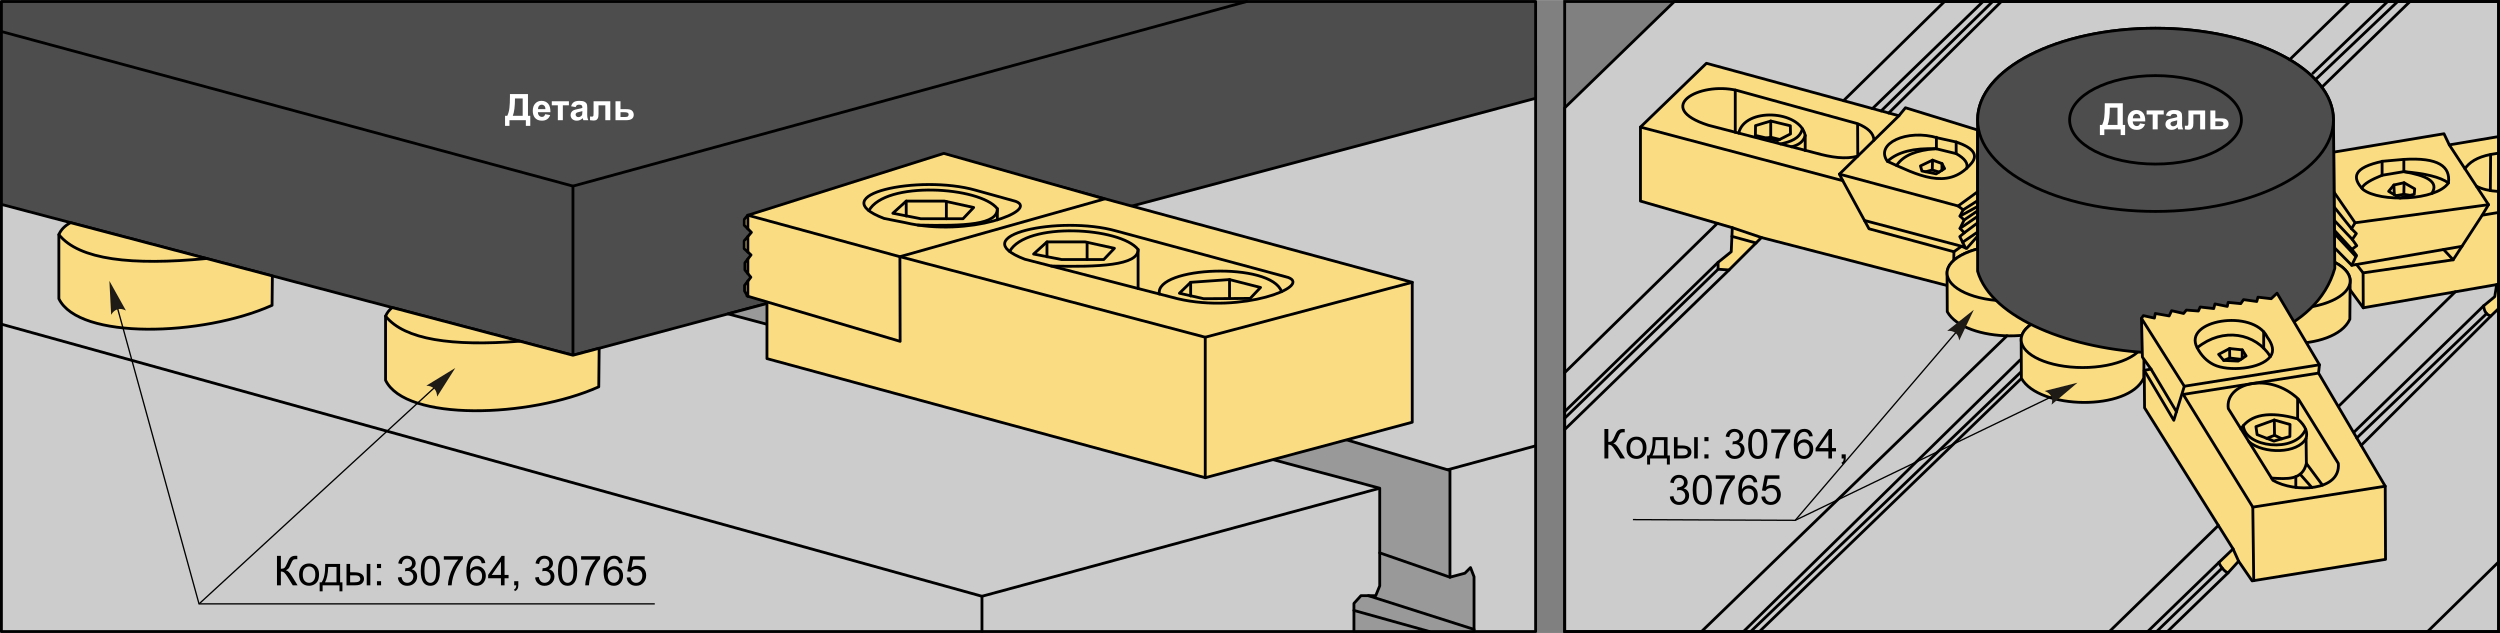 <?xml version="1.0" encoding="UTF-8"?>
<!DOCTYPE svg PUBLIC "-//W3C//DTD SVG 1.1//EN" "http://www.w3.org/Graphics/SVG/1.1/DTD/svg11.dtd">
<!-- Creator: CorelDRAW 2018 (64-Bit) -->
<svg xmlns="http://www.w3.org/2000/svg" xml:space="preserve" width="4423px" height="1120px" version="1.1" style="shape-rendering:geometricPrecision; text-rendering:geometricPrecision; image-rendering:optimizeQuality; fill-rule:evenodd; clip-rule:evenodd"
viewBox="0 0 4032.64 1020.86"
 xmlns:xlink="http://www.w3.org/1999/xlink">
 <rect x="0" y="0" width="4032.64" height="1020.86" fill="#808080" stroke="none"/>
 <defs>
  <style type="text/css">
   <![CDATA[
    .str2 {stroke:black;stroke-width:4.56;stroke-miterlimit:22.926}
    .str1 {stroke:black;stroke-width:2.15;stroke-miterlimit:22.926}
    .str0 {stroke:black;stroke-width:4.56;stroke-linecap:round;stroke-linejoin:round;stroke-miterlimit:22.926}
    .fil1 {fill:none}
    .fil2 {fill:#FADC82}
    .fil3 {fill:#4D4D4D}
    .fil4 {fill:#999999}
    .fil0 {fill:#CCCCCC}
    .fil5 {fill:#1E1A16;fill-rule:nonzero}
    .fil6 {fill:black;fill-rule:nonzero}
    .fil7 {fill:white;fill-rule:nonzero}
   ]]>
  </style>
 </defs>
 <g id="Layer_x0020_1">
  <g id="_2341686249648">
   <g>
    <polygon class="fil0 str0" points="2523.91,173.84 2700.83,2.28 4030.36,2.28 4030.36,1018.58 2523.91,1018.58 "/>
    <line class="fil1 str0" x1="2838.12" y1="1018.58" x2="3279.59" y2= "591.99" />
    <line class="fil1 str0" x1="2812.3" y1="1018.58" x2="3258.41" y2= "580.64" />
    <line class="fil1 str0" x1="2823.93" y1="1018.58" x2="3272.05" y2= "588.21" />
    <g>
     <polygon class="fil2 str0" points="2794.31,367.12 2646.14,324.2 2646.14,204.84 2752.57,101.94 3063.02,186.61 3073.61,173.67 3189.98,209.54 3189.98,430.62 3150.63,462.96 2841.35,383 2789.02,435.32 2771.38,434.15 2771.38,422.98 2792.55,405.93 "/>
     <line class="fil1 str0" x1="2841.35" y1="383" x2="2794.31" y2= "367.12" />
     <line class="fil1 str0" x1="2832.53" y1="391.81" x2="2793.67" y2= "381.15" />
     <polyline class="fil1 str0" points="2646.14,204.84 2972.47,291.27 3014.81,368.88 3151.8,405.93 3164.15,397.11 3172.38,400.63 3189.98,380.64 "/>
     <line class="fil1 str0" x1="3150.63" y1="462.96" x2="3151.8" y2= "405.93" />
     <line class="fil1 str0" x1="3164.15" y1="397.11" x2="3007.5" y2= "355.49" />
     <polyline class="fil1 str0" points="2972.47,291.27 2967.09,280.73 3063.02,186.61 "/>
     <polyline class="fil1 str0" points="2967.09,280.73 3158.53,332.1 3189.98,309.14 "/>
     <polyline class="fil1 str0" points="3158.53,332.1 3166.7,338.32 3161.64,348.44 3168.25,354.66 3161.64,368.28 3168.64,375.29 3161.25,381.51 3170.42,399.79 "/>
     <line class="fil1 str0" x1="3166.7" y1="338.32" x2="3189.98" y2= "323.54" />
     <line class="fil1 str0" x1="3168.25" y1="354.66" x2="3189.98" y2= "339.87" />
     <line class="fil1 str0" x1="3168.64" y1="375.29" x2="3189.98" y2= "359.33" />
     <line class="fil1 str0" x1="3165.84" y1="390.65" x2="3189.98" y2= "374.12" />
     <line class="fil1 str0" x1="3161.64" y1="368.28" x2="3189.98" y2= "348.81" />
     <line class="fil1 str0" x1="3161.64" y1="348.44" x2="3189.98" y2= "332.87" />
     <path class="fil1 str0" d="M3177.98 265.56c-37.2,41.9 -85.67,16.18 -133.46,-5.45 -20.88,-28.63 31.86,-52.89 81.32,-37.74 9.99,2.2 19.98,4.41 29.96,6.61 28.03,9.68 36.69,21.72 22.18,36.58z"/>
     <path class="fil1 str0" d="M3044.52 260.11c15.98,-15.02 42.26,-21.81 78.99,-20.23 10.63,2.59 21.27,5.19 31.9,7.78 14,7.87 19.59,15.74 16.98,23.62"/>
     <line class="fil1 str0" x1="3123.51" y1="239.88" x2="3123.51" y2= "221.24" />
     <line class="fil1 str0" x1="3155.41" y1="247.66" x2="3155.41" y2= "228.98" />
     <path class="fil1 str0" d="M3121.22 239.79c-28.74,2.36 -50.89,10.14 -61.99,27.03"/>
     <polygon class="fil1 str0" points="3123.12,280.34 3100.16,275.68 3097.83,267.51 3117.28,258.17 3132.46,263.61 3136.74,271.79 "/>
     <polyline class="fil1 str0" points="3117.28,258.17 3116.86,274.04 3127.81,277.39 "/>
     <line class="fil1 str0" x1="3132.46" y1="263.61" x2="3132.53" y2= "274.43" />
     <line class="fil1 str0" x1="3116.86" y1="274.04" x2="3106.3" y2= "276.92" />
     <path class="fil1 str0" d="M3022.73 226.14c-0.11,-11.1 -9.53,-19.88 -26.31,-26.82 -64.92,-17.88 -129.84,-35.76 -194.77,-53.64 -61.27,-14.57 -135.06,27.76 -45.82,56.25l172.89 44.78c25.03,6.99 48.51,10.5 67.98,4.98l-0.28 -52.37"/>
     <line class="fil1 str0" x1="2799.06" y1="145.1" x2="2799.06" y2= "213.26" />
     <path class="fil1 str0" d="M2804.71 214.59c9.04,-41.74 98.82,-37.34 107.18,3.69 0,8.14 0,16.27 0,24.4"/>
     <path class="fil1 str0" d="M2889.84 236.64c11.13,-2.66 19.36,-7.97 22.05,-18.36"/>
     <path class="fil1 str0" d="M2872.28 232.09c15.67,-3.73 30.82,-8.05 35.14,-24.53"/>
     <polygon class="fil1 str0" points="2867.09,226.71 2831.51,218.28 2831.78,202.47 2856.29,195.09 2887.91,202.73 2888.18,215.91 "/>
     <polyline class="fil1 str0" points="2856.29,195.09 2856.29,221.18 2870.78,224.83 "/>
     <line class="fil1 str0" x1="2849.31" y1="222.5" x2="2856.29" y2= "221.18" />
    </g>
    <g>
     <path class="fil2 str0" d="M3239.9 395.28c54.77,0 99.18,20.16 99.18,45.04 0,0.46 -0.02,0.93 -0.05,1.39l0 0 -0.48 60.49c-24.72,54.1 -169.47,50.85 -197.5,0.42l-0.33 -62.3c0,-24.88 44.4,-45.04 99.18,-45.04z"/>
     <path class="fil2 str0" d="M3239.9 395.28c54.77,0 99.18,20.16 99.18,45.04 0,24.88 -44.41,45.04 -99.18,45.04 -54.78,0 -99.18,-20.16 -99.18,-45.04 0,-24.88 44.4,-45.04 99.18,-45.04z"/>
    </g>
    <g>
     <path class="fil2 str0" d="M3359.44 502.65c54.78,0 99.18,20.16 99.18,45.04 0,0.46 -0.02,0.93 -0.05,1.39l0.01 0 -0.49 60.49c-24.71,54.1 -169.47,50.85 -197.5,0.42l-0.33 -62.3c0,-24.88 44.41,-45.04 99.18,-45.04z"/>
     <path class="fil2 str0" d="M3359.44 502.65c54.78,0 99.18,20.16 99.18,45.04 0,24.87 -44.4,45.04 -99.18,45.04 -54.77,0 -99.18,-20.17 -99.18,-45.04 0,-24.88 44.41,-45.04 99.18,-45.04z"/>
    </g>
    <g>
     <path class="fil2 str0" d="M3765.69 433.18l-1.33 -187.94 177.91 -29.63 8.58 17.93 79.51 -13.37 0 277.45 -12.45 11.96c-5.93,-1.65 -10.58,-5.72 -11.7,-16.38l17.94 -14.81 3.12 -19.49 -215.22 37.42 -46.36 -63.14z"/>
     <line class="fil1 str0" x1="4027.27" y1="458.9" x2="4030.36" y2= "458.47" />
     <polyline class="fil1 str0" points="3812.05,496.32 3811.82,439.99 3957.1,418.94 4003.94,346.98 4030.36,342.58 "/>
     <polyline class="fil1 str0" points="4003.94,346.98 4014.12,330.01 3950.85,233.54 "/>
     <polyline class="fil1 str0" points="3764.82,309.66 3798.92,359.2 4014.12,330.01 "/>
     <polyline class="fil1 str0" points="3971.26,397.19 3793.49,427.77 3765.45,399.27 "/>
     <line class="fil1 str0" x1="3811.82" y1="439.99" x2="3801.17" y2= "426.45" />
     <line class="fil1 str0" x1="3957.1" y1="418.94" x2="3941.61" y2= "402.29" />
     <polyline class="fil1 str0" points="3798.92,359.2 3793.08,368.76 3800.91,376.59 3794.39,386.06 3801.56,396.17 3793.73,402.04 3801.23,411.83 3793.49,427.77 "/>
     <line class="fil1 str0" x1="3793.08" y1="368.76" x2="3764.99" y2= "333.54" />
     <line class="fil1 str0" x1="3794.39" y1="386.06" x2="3765.14" y2= "355.07" />
     <line class="fil1 str0" x1="3793.73" y1="402.04" x2="3765.25" y2= "371.04" />
     <line class="fil1 str0" x1="3800.28" y1="413.8" x2="3765.33" y2= "376.41" />
     <path class="fil1 str0" d="M3811.79 305.57c-18.21,-18.98 -16.86,-35.42 32.13,-45.64 10.96,-0.97 21.91,-1.94 32.86,-2.92 56.81,-3.63 76.23,11.42 72.66,37.97 -19.5,28.68 -110.35,31.69 -137.65,10.59z"/>
     <path class="fil1 str0" d="M3809.82 303.43c2.63,-6.95 15.4,-13.91 32.65,-20.86 11.68,-1.95 23.36,-3.9 35.05,-5.84 33.51,2.9 58.85,8.53 71.92,18.25"/>
     <line class="fil1 str0" x1="3842.47" y1="282.57" x2="3842.47" y2= "259.93" />
     <path class="fil1 str0" d="M3922.51 312.05c12.94,-19.76 -10.18,-29.21 -44.99,-35.32 0,-6.58 0,-13.15 0,-19.72"/>
     <polygon class="fil1 str0" points="3871.3,319.29 3853.05,308.49 3861.45,298.27 3877.88,294.62 3895.04,304.48 3894.31,313.24 "/>
     <polyline class="fil1 str0" points="3864.86,315.48 3877.52,313.24 3877.88,294.62 "/>
     <line class="fil1 str0" x1="3861.45" y1="298.27" x2="3862.18" y2= "313.89" />
     <line class="fil1 str0" x1="3877.52" y1="313.24" x2="3887.71" y2= "314.97" />
     <path class="fil1 str0" d="M3976.06 271.98c7.11,-10.18 19.07,-18.53 41.46,-22.98l12.84 -2.13m0 61.84c-15.17,-0.88 -26.95,-3.85 -35.84,-8.59"/>
     <line class="fil1 str0" x1="4017.52" y1="249" x2="4017.05" y2= "307.27" />
     <line class="fil1 str0" x1="3771.78" y1="655.73" x2="3960.55" y2= "470.5" />
     <line class="fil1 str0" x1="4006.21" y1="493.2" x2="3796.47" y2= "697.6" />
    </g>
    <g>
     <path class="fil2 str0" d="M3691.78 407.84c54.77,0 99.17,20.16 99.17,45.04 0,0.46 -0.02,0.93 -0.05,1.39l0.01 0 -0.48 60.5c-24.72,54.1 -169.47,50.84 -197.51,0.41l-0.33 -62.3c0,-24.88 44.41,-45.04 99.19,-45.04z"/>
     <path class="fil2 str0" d="M3691.77 407.84c54.78,0 99.18,20.16 99.18,45.04 0,24.88 -44.4,45.04 -99.18,45.04 -54.77,0 -99.18,-20.16 -99.18,-45.04 0,-24.88 44.41,-45.04 99.18,-45.04z"/>
    </g>
    <path class="fil3 str0" d="M3476.99 45.41c158.51,0 287,66.15 287,147.75l2.18 239.46c-57.58,204.19 -531.27,158.26 -576.19,4.74l0 -244.2c0,-81.6 128.49,-147.75 287.01,-147.75z"/>
    <path class="fil3 str0" d="M3476.99 45.41c158.51,0 287,66.15 287,147.75 0,81.6 -128.49,147.75 -287,147.75 -158.52,0 -287.01,-66.15 -287.01,-147.75 0,-81.6 128.49,-147.75 287.01,-147.75z"/>
    <path class="fil2 str0" d="M3457.3 508.96l-2.97 4.46 1.49 62.48 13.88 19.33 -10.91 1.98 0.5 60.49 142.78 227.57 -22.8 21.81c1.21,4.51 8.33,14.71 14.63,16.85l17.1 -18.83 21.81 31.73 215.18 -34.71 -0.5 -117.99 -107.58 -182.45 1.48 -13.39 -68.42 -115.52 -9.42 8.92 -21.32 -2.48 -1.98 6.94 -21.32 -2.97 -4.46 6.45 -20.33 -1.99 -1.49 6.45 -19.83 -3.97 -1.98 7.44 -21.82 -2.48 -2.97 6.44 -19.33 -1.48 -4.47 5.45 -19.33 -4.46 -3.97 8.43 -22.31 -3.97 -1.49 7.44 -17.85 -3.97z"/>
    <polyline class="fil1 str0" points="3454.33,513.42 3523.42,622.88 3741.39,588.29 "/>
    <path class="fil1 str0" d="M3571.09 588.18c-11.33,-5.56 -20.32,-14.63 -26.86,-27.35 -24.35,-44.76 90.46,-63.58 112.99,-17.22 8.47,11.69 11.63,22.41 5,31.36 -15.32,20.63 -68.22,24.45 -91.13,13.21z"/>
    <path class="fil1 str0" d="M3544.23 560.83c41.5,-33.9 94.65,-23.5 117.99,14.14"/>
    <line class="fil1 str0" x1="3651.46" y1="535.09" x2="3651.46" y2= "561.52" />
    <polygon class="fil1 str0" points="3586.95,581.2 3578.8,571.47 3596.45,562.07 3616.93,564.22 3623.05,573.95 3610.37,582.33 "/>
    <polyline class="fil1 str0" points="3586.95,581.2 3596.68,577.35 3596.45,562.07 "/>
    <line class="fil1 str0" x1="3616.93" y1="564.22" x2="3616.71" y2= "578.14" />
    <line class="fil1 str0" x1="3614.69" y1="579.47" x2="3596.68" y2= "577.35" />
    <polyline class="fil1 str0" points="3523.42,622.88 3506.46,677.8 3458.79,597.21 "/>
    <line class="fil1 str0" x1="3469.7" y1="595.23" x2="3510.75" y2= "663.92" />
    <polyline class="fil1 str0" points="3739.91,601.68 3521.67,636.06 3633.9,817.87 3847.49,784.13 "/>
    <line class="fil1 str0" x1="3635.39" y1="936.42" x2="3633.9" y2= "817.87" />
    <line class="fil1 str0" x1="3611" y1="905.1" x2="3602.07" y2= "885.27" />
    <path class="fil1 str0" d="M3666.33 774.63c-23.98,-38.58 -47.97,-77.15 -71.95,-115.72 -5.94,-40.76 65.34,-60.74 113.28,-15.07 21.39,34.52 42.78,69.04 64.17,103.56 4.22,44.98 -70.33,47.72 -105.5,27.23z"/>
    <path class="fil1 str0" d="M3614.73 691.65c15.43,-23.74 46.22,-28.77 91.47,-16.21 14.27,12.78 16.21,22.72 13.61,31.6 0.16,13.46 0.33,26.91 0.49,40.36 -6.24,27.51 -31.52,25.11 -56.2,23.63"/>
    <line class="fil1 str0" x1="3706.2" y1="675.44" x2="3706.2" y2= "643.84" />
    <line class="fil1 str0" x1="3720.3" y1="747.4" x2="3746.28" y2= "782.45" />
    <line class="fil1 str0" x1="3710.22" y1="764.8" x2="3729.14" y2= "786.22" />
    <line class="fil1 str0" x1="3703.26" y1="768.74" x2="3703.26" y2= "786.19" />
    <path class="fil1 str0" d="M3618.69 686.35c1.87,34.86 83.79,45.44 100.49,5.98"/>
    <path class="fil1 str0" d="M3719.81 707.04c-13.75,25.02 -68.44,25.33 -92.15,5.4"/>
    <polygon class="fil1 str0" points="3668.55,677.34 3638.97,688.06 3640.83,700.87 3667.85,711.35 3693.71,703.9 3693.95,684.56 "/>
    <polyline class="fil1 str0" points="3656.52,706.96 3668.94,701.95 3680.78,707.63 "/>
    <line class="fil1 str0" x1="3668.94" y1="701.95" x2="3668.55" y2= "677.34" />
    <line class="fil1 str0" x1="2973.71" y1="162.25" x2="3136.6" y2= "2.28" />
    <line class="fil1 str0" x1="3020.43" y1="174.99" x2="3198.74" y2= "2.28" />
    <line class="fil1 str0" x1="3034.41" y1="178.8" x2="3214.27" y2= "2.28" />
    <line class="fil1 str0" x1="3228.3" y1="2.28" x2="3046.62" y2= "182.14" />
    <line class="fil1 str0" x1="3790.03" y1="2.28" x2="3693.33" y2= "96.07" />
    <line class="fil1 str0" x1="3851.38" y1="2.28" x2="3730.71" y2= "118.11" />
    <line class="fil1 str0" x1="3745.26" y1="140.54" x2="3887.47" y2= "2.28" />
    <line class="fil1 str0" x1="3867.62" y1="2.28" x2="3734.96" y2= "128.33" />
    <line class="fil1 str0" x1="3915.86" y1="1018.58" x2="4030.36" y2= "906.32" />
    <line class="fil1 str0" x1="3402.56" y1="1018.58" x2="3578.33" y2= "847.42" />
    <line class="fil1 str0" x1="3496.21" y1="1018.58" x2="3593.9" y2= "923.93" />
    <line class="fil1 str0" x1="3464.3" y1="1018.58" x2="3579.27" y2= "907.08" />
    <line class="fil1 str0" x1="3478.76" y1="1018.58" x2="3584.45" y2= "916.12" />
    <line class="fil1 str0" x1="2744.59" y1="1018.58" x2="3237.31" y2= "541.55" />
    <line class="fil1 str0" x1="2523.91" y1="600.94" x2="2770.13" y2= "360.11" />
    <line class="fil1 str0" x1="2523.91" y1="692.74" x2="2789.02" y2= "435.32" />
    <line class="fil1 str0" x1="2523.91" y1="663.78" x2="2771.38" y2= "422.98" />
    <line class="fil1 str0" x1="2523.91" y1="674.51" x2="2771.38" y2= "434.15" />
    <line class="fil1 str0" x1="4017.91" y1="509.58" x2="3808.66" y2= "718.27" />
    <line class="fil1 str0" x1="3801.6" y1="706.3" x2="4011.05" y2= "505.67" />
    <path class="fil3 str0" d="M3476.98 121.82c76.54,0 138.59,31.94 138.59,71.34 0,39.4 -62.05,71.34 -138.59,71.34 -76.53,0 -138.58,-31.94 -138.58,-71.34 0,-39.4 62.05,-71.34 138.58,-71.34z"/>
   </g>
   <g>
    <g>
     <polygon class="fil0 str0" points="2477.03,105.46 2.28,105.46 2.28,1018.58 2477.03,1018.58 "/>
     <polygon class="fil3 str0" points="2.28,329.55 924.21,572.87 2477.03,158.41 2477.03,2.28 2.28,2.28 "/>
     <polyline class="fil1 str0" points="924.21,572.87 924.21,300.06 2010.86,2.28 "/>
     <line class="fil1 str0" x1="924.21" y1="300.06" x2="2.28" y2= "50.72" />
     <g>
      <path class="fil2 str0" d="M113.9 359.01l-0.02 0c-9.52,5.04 -15.59,11.56 -18.93,19.25l0 103.44c32.19,66.68 231.56,60.92 343.91,10.61l0.49 -47.41 -325.45 -85.89z"/>
      <path class="fil1 str0" d="M94.95 378.26c32.6,40.73 117.69,50.19 238.13,38.6"/>
     </g>
     <g>
      <path class="fil2 str0" d="M632.62 495.91c-4.95,4.03 -8.44,8.68 -10.69,13.86l0 103.44c32.18,66.68 231.56,60.92 343.91,10.61l0.65 -62.23 -42.28 11.28 -291.59 -76.96z"/>
      <path class="fil1 str0" d="M621.93 509.77c30.62,38.25 107.54,48.92 216.55,40.47"/>
     </g>
     <polyline class="fil1 str0" points="2.28,522.78 1583.98,961.67 2477.03,719.04 "/>
     <line class="fil1 str0" x1="1583.98" y1="961.67" x2="1583.98" y2= "1018.58" />
     <polygon class="fil4 str0" points="1364.31,455.41 1174.22,506.14 2225.58,787.36 2225.58,944.86 2219.1,960.72 2195.31,960.72 2183.98,973.18 2183.98,1018.58 2377.7,1018.58 2377.7,930.13 2372.04,915.4 2362.97,924.46 2338.87,930.92 2338.87,758.8 2129.61,696.76 "/>
     <line class="fil1 str0" x1="2338.87" y1="930.92" x2="2225.58" y2= "891.61" />
     <line class="fil1 str0" x1="2377.7" y1="1015.09" x2="2207.21" y2= "960.72" />
     <line class="fil1 str0" x1="2305.81" y1="1018.58" x2="2183.98" y2= "984.51" />
    </g>
    <polygon class="fil2 str0" points="1567.32,262.15 1237.15,357.28 1237.15,578.33 1944.12,770.46 2278.02,680.92 2278.02,455.21 "/>
    <polyline class="fil1 str0" points="1944.12,770.46 1944.12,543.82 2278.02,455.21 "/>
    <line class="fil1 str0" x1="1944.12" y1="543.82" x2="1237.15" y2= "357.28" />
    <path class="fil1 str0" d="M1800.53 372.41c-90.73,-25.66 -248.2,7.38 -147.5,45.58 82.17,21.23 164.33,42.46 246.49,63.7 103.31,24.39 217.17,-19.97 178.37,-34.3 -92.45,-24.99 -184.91,-49.98 -277.36,-74.98z"/>
    <path class="fil1 str0" d="M1870.07 474.08c-7.36,-44.56 180.7,-52.38 197.16,-3.77"/>
    <polygon class="fil1 str0" points="1941.66,481.69 1902.46,472.87 1920.59,455.23 1983.31,450.82 2033.3,463.56 2016.63,481.2 "/>
    <line class="fil1 str0" x1="1920.59" y1="455.23" x2="1920.59" y2= "477.28" />
    <line class="fil1 str0" x1="1983.31" y1="450.82" x2="1983.31" y2= "481.42" />
    <path class="fil1 str0" d="M1628.59 405.52c26.59,-48.54 179.16,-39.13 207.22,-3.21l0 62.9"/>
    <path class="fil1 str0" d="M1835.81 402.31c0.59,25.73 -63.4,28.48 -140.1,26.71"/>
    <polygon class="fil1 str0" points="1712.33,418.48 1667.24,409.66 1688.81,390.06 1750.55,390.06 1797.59,400.35 1780.44,418.48 "/>
    <line class="fil1 str0" x1="1688.81" y1="390.06" x2="1688.81" y2= "414.07" />
    <line class="fil1 str0" x1="1753.56" y1="390.71" x2="1753.56" y2= "418.48" />
    <polygon class="fil2 str0" points="1781.79,320.72 1451.59,413.91 1451.96,550.46 1205.31,477.43 1204.67,476.72 1205.17,476.36 1201,469.28 1201,460.17 1211.13,447.02 1201.59,435.39 1201.59,423.75 1211.43,411.1 1200.4,400.98 1200.4,388.34 1212.03,374.68 1200.53,363.17 1200.59,353.71 1205.47,347.87 1205.44,347.86 1206.35,347.06 1522.42,247.27 "/>
    <path class="fil1 str0" d="M1206.35 347.06l0 21.94m0 12.35l0 25.09m0 11.19l0 23.56m0 12.03l0 24.48"/>
    <line class="fil1 str0" x1="1451.59" y1="413.91" x2="1206.35" y2= "347.06" />
    <path class="fil1 str0" d="M1573.5 306.6c-90.73,-25.66 -248.2,7.38 -147.5,45.58l33.9 6.74c103.31,24.38 217.17,-19.97 178.37,-34.31l-64.77 -18.01z"/>
    <path class="fil1 str0" d="M1401.55 339.71c26.6,-48.54 179.17,-39.13 207.23,-3.21l0 17.96"/>
    <path class="fil1 str0" d="M1608.78 336.5c0.59,25.73 -51.32,28.2 -128.02,26.42"/>
    <polygon class="fil1 str0" points="1485.29,352.67 1440.21,343.85 1461.77,324.25 1523.52,324.25 1570.56,334.54 1553.41,352.67 "/>
    <line class="fil1 str0" x1="1461.77" y1="324.25" x2="1461.77" y2= "348.26" />
    <line class="fil1 str0" x1="1526.53" y1="324.9" x2="1526.53" y2= "352.67" />
   </g>
   <polyline class="fil1 str1" points="182.21,470.16 321.05,973.97 1056.18,973.97 "/>
   <line class="fil1 str1" x1="321.05" y1="973.97" x2="721" y2= "606.49" />
   <path id="стрелка.cdr" class="fil5" d="M176.44 452.92l26.67 47.83c-4.65,-2.29 -9.38,-3.36 -13.46,-2 -4.35,1.45 -7.27,3.81 -10.38,8.86l-2.83 -54.69z"/>
   <path id="стрелка.cdr_0" class="fil5" d="M734.41 593.41l-29.34 46.25c-0.2,-5.18 -1.51,-9.85 -4.66,-12.8 -3.35,-3.13 -6.81,-4.57 -12.73,-4.89l46.73 -28.56z"/>
   <rect class="fil1 str2" x="2523.91" y="2.28" width="1506.45" height="1016.3"/>
   <path class="fil6" d="M446.77 896.45l6.31 0 0 20.85c2.87,0 4.89,-0.57 6.05,-1.69 1.17,-1.11 2.66,-3.79 4.47,-8.04 1.32,-3.13 2.4,-5.33 3.26,-6.61 0.85,-1.3 2.07,-2.38 3.65,-3.26 1.57,-0.87 3.32,-1.31 5.23,-1.31 2.42,0 3.69,0.02 3.82,0.06l0 5.45c-0.22,0 -0.64,-0.01 -1.26,-0.04 -0.7,-0.02 -1.12,-0.03 -1.27,-0.03 -2,0 -3.5,0.49 -4.47,1.46 -1,0.97 -2.12,3.05 -3.41,6.23 -1.59,4.02 -2.94,6.57 -4.05,7.62 -1.09,1.04 -2.42,1.88 -3.95,2.51 3.07,0.84 6.1,3.68 9.09,8.51l9.79 15.82 -7.81 0 -7.98 -12.88c-2.18,-3.57 -4,-6.03 -5.46,-7.36 -1.47,-1.33 -3.37,-2 -5.7,-2l0 22.24 -6.31 0 0 -47.53z"/>
   <path id="1" class="fil6" d="M482.38 926.75c0,-6.36 1.77,-11.07 5.32,-14.13 2.96,-2.55 6.57,-3.82 10.83,-3.82 4.73,0 8.6,1.55 11.61,4.65 2.99,3.08 4.5,7.36 4.5,12.82 0,4.42 -0.67,7.89 -1.99,10.43 -1.33,2.53 -3.27,4.5 -5.81,5.9 -2.53,1.41 -5.31,2.11 -8.31,2.11 -4.82,0 -8.71,-1.54 -11.69,-4.63 -2.98,-3.08 -4.46,-7.53 -4.46,-13.33zm5.98 0.01c0,4.41 0.96,7.7 2.88,9.88 1.94,2.19 4.36,3.29 7.29,3.29 2.9,0 5.31,-1.1 7.25,-3.3 1.92,-2.2 2.88,-5.55 2.88,-10.05 0,-4.25 -0.97,-7.47 -2.9,-9.65 -1.94,-2.19 -4.35,-3.29 -7.23,-3.29 -2.93,0 -5.35,1.09 -7.29,3.27 -1.92,2.18 -2.88,5.46 -2.88,9.85z"/>
   <path id="2" class="fil6" d="M524.61 909.53l24.02 0 0 29.67 3.72 0 0 14.53 -4.78 0 0 -9.75 -27.15 0 0 9.75 -4.78 0 0 -14.53 3.06 0c4.11,-5.59 6.08,-15.48 5.91,-29.67zm4.84 4.84c-0.43,11.19 -2.16,19.46 -5.18,24.83l18.52 0 0 -24.83 -13.34 0z"/>
   <path id="3" class="fil6" d="M591.54 909.53l5.84 0 0 34.45 -5.84 0 0 -34.45zm-32.59 0l5.84 0 0 13.47 7.37 0c4.81,0 8.51,0.93 11.11,2.8 2.6,1.87 3.89,4.45 3.89,7.73 0,2.88 -1.08,5.34 -3.25,7.38 -2.17,2.05 -5.63,3.07 -10.4,3.07l-14.56 0 0 -34.45zm5.84 29.67l6.13 0c3.68,0 6.33,-0.46 7.9,-1.36 1.58,-0.91 2.37,-2.33 2.37,-4.25 0,-1.49 -0.59,-2.82 -1.75,-3.99 -1.17,-1.17 -3.75,-1.75 -7.74,-1.75l-6.91 0 0 11.35z"/>
   <path id="4" class="fil6" d="M608.05 916.17l0 -6.64 6.64 0 0 6.64 -6.64 0zm0 27.81l0 -6.64 6.64 0 0 6.64 -6.64 0z"/>
   <path id="5" class="fil6" d="M641.75 931.36l5.84 -0.79c0.67,3.32 1.8,5.71 3.41,7.17 1.6,1.46 3.57,2.19 5.9,2.19 2.77,0 5.1,-0.95 6.98,-2.86 1.88,-1.9 2.82,-4.26 2.82,-7.07 0,-2.67 -0.87,-4.89 -2.63,-6.63 -1.75,-1.74 -3.97,-2.61 -6.68,-2.61 -1.11,0 -2.48,0.22 -4.13,0.65l0.66 -5.11c0.38,0.04 0.7,0.07 0.94,0.07 2.5,0 4.73,-0.66 6.73,-1.95 1.99,-1.3 2.99,-3.29 2.99,-5.97 0,-2.14 -0.73,-3.91 -2.18,-5.31 -1.45,-1.41 -3.32,-2.11 -5.61,-2.11 -2.28,0 -4.17,0.72 -5.68,2.16 -1.52,1.44 -2.49,3.6 -2.92,6.47l-5.84 -1.06c0.71,-3.92 2.33,-6.96 4.86,-9.11 2.52,-2.16 5.68,-3.24 9.44,-3.24 2.59,0 4.98,0.56 7.16,1.68 2.19,1.1 3.86,2.62 5.01,4.53 1.16,1.93 1.73,3.96 1.73,6.12 0,2.04 -0.55,3.9 -1.64,5.58 -1.11,1.69 -2.75,3.02 -4.91,4.02 2.81,0.64 4.99,1.99 6.55,4.04 1.55,2.03 2.33,4.6 2.33,7.66 0,4.15 -1.52,7.68 -4.54,10.57 -3.03,2.88 -6.86,4.32 -11.48,4.32 -4.17,0 -7.63,-1.25 -10.39,-3.74 -2.76,-2.49 -4.33,-5.7 -4.72,-9.67z"/>
   <path id="6" class="fil6" d="M678.66 920.52c0,-5.6 0.58,-10.14 1.73,-13.57 1.16,-3.44 2.87,-6.08 5.15,-7.93 2.27,-1.85 5.13,-2.77 8.59,-2.77 2.54,0 4.77,0.51 6.71,1.54 1.92,1.03 3.52,2.51 4.76,4.45 1.24,1.92 2.21,4.28 2.92,7.06 0.72,2.77 1.07,6.52 1.07,11.22 0,5.58 -0.58,10.09 -1.72,13.52 -1.13,3.44 -2.85,6.09 -5.13,7.94 -2.27,1.86 -5.14,2.79 -8.61,2.79 -4.57,0 -8.17,-1.62 -10.78,-4.89 -3.13,-3.98 -4.69,-10.43 -4.69,-19.36zm5.97 0.03c0,7.82 0.91,13.02 2.74,15.58 1.82,2.58 4.08,3.86 6.76,3.86 2.67,0 4.93,-1.29 6.75,-3.87 1.83,-2.59 2.74,-7.77 2.74,-15.57 0,-7.82 -0.91,-13.02 -2.74,-15.59 -1.81,-2.58 -4.09,-3.86 -6.82,-3.86 -2.68,0 -4.82,1.14 -6.43,3.41 -2,2.88 -3,8.24 -3,16.04z"/>
   <path id="7" class="fil6" d="M715.91 902.63l0 -5.58 30.73 0 0 4.51c-3.03,3.22 -6.03,7.5 -9,12.85 -2.97,5.34 -5.26,10.84 -6.89,16.49 -1.16,3.97 -1.91,8.34 -2.23,13.08l-5.98 0c0.07,-3.74 0.8,-8.27 2.2,-13.57 1.41,-5.31 3.41,-10.42 6.03,-15.34 2.62,-4.92 5.41,-9.07 8.37,-12.44l-23.23 0z"/>
   <path id="8" class="fil6" d="M782.82 908.07l-5.78 0.46c-0.52,-2.29 -1.26,-3.96 -2.22,-5 -1.58,-1.67 -3.54,-2.5 -5.86,-2.5 -1.87,0 -3.53,0.52 -4.96,1.56 -1.83,1.34 -3.27,3.29 -4.35,5.86 -1.06,2.57 -1.61,6.23 -1.66,10.98 1.41,-2.13 3.14,-3.73 5.17,-4.76 2.04,-1.04 4.16,-1.56 6.39,-1.56 3.9,0 7.22,1.44 9.96,4.31 2.73,2.86 4.1,6.56 4.1,11.1 0,2.99 -0.64,5.75 -1.92,8.32 -1.29,2.57 -3.05,4.53 -5.31,5.89 -2.25,1.36 -4.8,2.04 -7.65,2.04 -4.86,0 -8.83,-1.79 -11.91,-5.36 -3.06,-3.58 -4.6,-9.47 -4.6,-17.68 0,-9.18 1.7,-15.86 5.1,-20.03 2.97,-3.63 6.96,-5.45 11.99,-5.45 3.74,0 6.82,1.06 9.2,3.15 2.39,2.09 3.83,4.97 4.31,8.67zm-23.9 20.51c0,2.01 0.44,3.94 1.29,5.77 0.85,1.84 2.04,3.23 3.56,4.19 1.53,0.97 3.14,1.45 4.86,1.45 2.48,0 4.61,-0.99 6.37,-2.98 1.76,-1.99 2.64,-4.69 2.64,-8.11 0,-3.29 -0.87,-5.88 -2.61,-7.77 -1.74,-1.89 -3.95,-2.84 -6.64,-2.84 -2.63,0 -4.88,0.95 -6.71,2.84 -1.84,1.89 -2.76,4.37 -2.76,7.45z"/>
   <path id="9" class="fil6" d="M808.05 943.98l0 -11.35 -20.64 0 0 -5.38 21.7 -30.8 4.78 0 0 30.8 6.44 0 0 5.38 -6.44 0 0 11.35 -5.84 0zm0 -16.73l0 -21.38 -14.9 21.38 14.9 0z"/>
   <path id="10" class="fil6" d="M829.43 943.98l0 -6.64 6.64 0 0 6.64c0,2.44 -0.43,4.42 -1.31,5.92 -0.86,1.51 -2.24,2.68 -4.13,3.5l-1.6 -2.52c1.24,-0.54 2.15,-1.34 2.72,-2.38 0.59,-1.05 0.92,-2.55 0.99,-4.52l-3.31 0z"/>
   <path id="11" class="fil6" d="M863.19 931.36l5.84 -0.79c0.68,3.32 1.81,5.71 3.41,7.17 1.6,1.46 3.57,2.19 5.91,2.19 2.76,0 5.1,-0.95 6.98,-2.86 1.88,-1.9 2.82,-4.26 2.82,-7.07 0,-2.67 -0.88,-4.89 -2.64,-6.63 -1.74,-1.74 -3.97,-2.61 -6.68,-2.61 -1.1,0 -2.48,0.22 -4.12,0.65l0.65 -5.11c0.39,0.04 0.71,0.07 0.94,0.07 2.5,0 4.73,-0.66 6.74,-1.95 1.99,-1.3 2.98,-3.29 2.98,-5.97 0,-2.14 -0.73,-3.91 -2.18,-5.31 -1.45,-1.41 -3.31,-2.11 -5.6,-2.11 -2.28,0 -4.17,0.72 -5.69,2.16 -1.52,1.44 -2.49,3.6 -2.92,6.47l-5.84 -1.06c0.72,-3.92 2.33,-6.96 4.87,-9.11 2.52,-2.16 5.67,-3.24 9.43,-3.24 2.59,0 4.98,0.56 7.16,1.68 2.19,1.1 3.86,2.62 5.01,4.53 1.16,1.93 1.74,3.96 1.74,6.12 0,2.04 -0.56,3.9 -1.65,5.58 -1.11,1.69 -2.75,3.02 -4.9,4.02 2.81,0.64 4.99,1.99 6.55,4.04 1.54,2.03 2.32,4.6 2.32,7.66 0,4.15 -1.52,7.68 -4.54,10.57 -3.03,2.88 -6.85,4.32 -11.48,4.32 -4.17,0 -7.63,-1.25 -10.39,-3.74 -2.76,-2.49 -4.33,-5.7 -4.72,-9.67z"/>
   <path id="12" class="fil6" d="M900.1 920.52c0,-5.6 0.58,-10.14 1.73,-13.57 1.16,-3.44 2.88,-6.08 5.15,-7.93 2.27,-1.85 5.14,-2.77 8.59,-2.77 2.54,0 4.78,0.51 6.71,1.54 1.93,1.03 3.52,2.51 4.76,4.45 1.24,1.92 2.21,4.28 2.92,7.06 0.72,2.77 1.07,6.52 1.07,11.22 0,5.58 -0.57,10.09 -1.71,13.52 -1.14,3.44 -2.86,6.09 -5.13,7.94 -2.27,1.86 -5.15,2.79 -8.62,2.79 -4.57,0 -8.16,-1.62 -10.78,-4.89 -3.13,-3.98 -4.69,-10.43 -4.69,-19.36zm5.98 0.03c0,7.82 0.9,13.02 2.73,15.58 1.82,2.58 4.08,3.86 6.76,3.86 2.68,0 4.93,-1.29 6.76,-3.87 1.82,-2.59 2.73,-7.77 2.73,-15.57 0,-7.82 -0.91,-13.02 -2.73,-15.59 -1.82,-2.58 -4.1,-3.86 -6.83,-3.86 -2.67,0 -4.82,1.14 -6.42,3.41 -2.01,2.88 -3,8.24 -3,16.04z"/>
   <path id="13" class="fil6" d="M937.35 902.63l0 -5.58 30.73 0 0 4.51c-3.02,3.22 -6.03,7.5 -9,12.85 -2.97,5.34 -5.26,10.84 -6.89,16.49 -1.16,3.97 -1.91,8.34 -2.23,13.08l-5.97 0c0.06,-3.74 0.79,-8.27 2.2,-13.57 1.4,-5.31 3.4,-10.42 6.03,-15.34 2.62,-4.92 5.4,-9.07 8.36,-12.44l-23.23 0z"/>
   <path id="14" class="fil6" d="M1004.26 908.07l-5.77 0.46c-0.52,-2.29 -1.26,-3.96 -2.23,-5 -1.58,-1.67 -3.54,-2.5 -5.86,-2.5 -1.87,0 -3.53,0.52 -4.96,1.56 -1.83,1.34 -3.27,3.29 -4.34,5.86 -1.06,2.57 -1.62,6.23 -1.66,10.98 1.4,-2.13 3.13,-3.73 5.16,-4.76 2.04,-1.04 4.16,-1.56 6.4,-1.56 3.89,0 7.21,1.44 9.95,4.31 2.74,2.86 4.11,6.56 4.11,11.1 0,2.99 -0.64,5.75 -1.93,8.32 -1.29,2.57 -3.05,4.53 -5.31,5.89 -2.24,1.36 -4.8,2.04 -7.65,2.04 -4.86,0 -8.83,-1.79 -11.9,-5.36 -3.07,-3.58 -4.61,-9.47 -4.61,-17.68 0,-9.18 1.71,-15.86 5.1,-20.03 2.97,-3.63 6.96,-5.45 11.99,-5.45 3.74,0 6.82,1.06 9.21,3.15 2.39,2.09 3.83,4.97 4.3,8.67zm-23.89 20.51c0,2.01 0.43,3.94 1.28,5.77 0.85,1.84 2.05,3.23 3.56,4.19 1.53,0.97 3.14,1.45 4.86,1.45 2.49,0 4.61,-0.99 6.37,-2.98 1.76,-1.99 2.64,-4.69 2.64,-8.11 0,-3.29 -0.87,-5.88 -2.61,-7.77 -1.73,-1.89 -3.95,-2.84 -6.63,-2.84 -2.64,0 -4.88,0.95 -6.72,2.84 -1.83,1.89 -2.75,4.37 -2.75,7.45z"/>
   <path id="15" class="fil6" d="M1010.84 931.5l6.11 -0.47c0.45,2.98 1.5,5.21 3.14,6.72 1.64,1.49 3.64,2.24 6,2.24 2.84,0 5.22,-1.06 7.15,-3.17 1.93,-2.13 2.89,-4.93 2.89,-8.43 0,-3.33 -0.92,-5.95 -2.77,-7.88 -1.84,-1.92 -4.29,-2.88 -7.33,-2.88 -1.89,0 -3.58,0.43 -5.09,1.29 -1.49,0.86 -2.66,1.98 -3.53,3.35l-5.51 -0.79 4.58 -24.43 23.57 0 0 5.58 -18.91 0 -2.53 12.82c2.84,-2 5.83,-3 8.95,-3 4.13,0 7.63,1.44 10.47,4.31 2.85,2.88 4.27,6.57 4.27,11.09 0,4.3 -1.25,8.02 -3.75,11.15 -3.04,3.85 -7.2,5.77 -12.46,5.77 -4.32,0 -7.84,-1.21 -10.57,-3.64 -2.73,-2.42 -4.29,-5.63 -4.68,-9.63z"/>
   <path class="fil7" d="M822.57 151.59l29.08 0 0 35.03 3.71 0 0 16.3 -7.13 0 0 -9.18 -26.43 0 0 9.18 -7.12 0 0 -16.3 3.59 0c1.74,-3.6 2.9,-7.78 3.46,-12.53 0.56,-4.76 0.84,-10.77 0.84,-18.04l0 -4.46zm8.12 7.12c0,12.76 -1.18,22.06 -3.53,27.91l15.95 0 0 -27.91 -12.42 0z"/>
   <path id="1" class="fil7" d="M879.4 184.09l8.07 1.35c-1.03,2.95 -2.67,5.2 -4.9,6.75 -2.24,1.54 -5.03,2.32 -8.38,2.32 -5.31,0 -9.24,-1.74 -11.78,-5.21 -2.01,-2.79 -3.02,-6.3 -3.02,-10.55 0,-5.06 1.32,-9.04 3.96,-11.9 2.64,-2.88 5.99,-4.31 10.03,-4.31 4.53,0 8.11,1.5 10.74,4.5 2.62,3.01 3.88,7.61 3.76,13.81l-20.19 0c0.06,2.39 0.7,4.26 1.95,5.59 1.24,1.33 2.79,2 4.63,2 1.27,0 2.33,-0.34 3.18,-1.03 0.86,-0.68 1.51,-1.79 1.95,-3.32zm0.47 -8.19c-0.06,-2.34 -0.65,-4.13 -1.8,-5.34 -1.15,-1.23 -2.54,-1.84 -4.19,-1.84 -1.76,0 -3.21,0.65 -4.36,1.93 -1.15,1.29 -1.7,3.05 -1.69,5.25l12.04 0z"/>
   <polygon id="2" class="fil7" points="890.06,163.19 917.67,163.19 917.67,169.72 907.89,169.72 907.89,193.74 899.83,193.74 899.83,169.72 890.06,169.72 "/>
   <path id="3" class="fil7" d="M928.54 172.61l-7.3 -1.3c0.82,-2.98 2.24,-5.19 4.26,-6.62 2.01,-1.43 5,-2.15 8.96,-2.15 3.6,0 6.29,0.42 8.06,1.28 1.75,0.85 3,1.93 3.72,3.24 0.71,1.32 1.08,3.72 1.08,7.24l-0.12 9.41c0,2.68 0.13,4.66 0.38,5.94 0.26,1.27 0.74,2.64 1.44,4.09l-8 0c-0.21,-0.53 -0.47,-1.31 -0.78,-2.35 -0.13,-0.48 -0.22,-0.8 -0.28,-0.95 -1.38,1.36 -2.85,2.37 -4.42,3.05 -1.57,0.67 -3.23,1.02 -5.01,1.02 -3.13,0 -5.6,-0.86 -7.41,-2.56 -1.8,-1.7 -2.71,-3.86 -2.71,-6.47 0,-1.72 0.42,-3.26 1.24,-4.61 0.82,-1.35 1.97,-2.39 3.46,-3.1 1.48,-0.72 3.62,-1.35 6.42,-1.89 3.77,-0.7 6.39,-1.37 7.84,-1.98l0 -0.81c0,-1.57 -0.38,-2.69 -1.15,-3.37 -0.77,-0.66 -2.23,-1 -4.36,-1 -1.44,0 -2.56,0.29 -3.36,0.87 -0.81,0.56 -1.46,1.57 -1.96,3.02zm10.83 6.53c-1.03,0.34 -2.67,0.76 -4.92,1.24 -2.23,0.48 -3.71,0.95 -4.39,1.4 -1.05,0.76 -1.58,1.7 -1.58,2.85 0,1.13 0.42,2.11 1.26,2.93 0.85,0.82 1.92,1.24 3.22,1.24 1.45,0 2.85,-0.48 4.17,-1.44 0.97,-0.73 1.62,-1.62 1.92,-2.68 0.21,-0.68 0.32,-2 0.32,-3.93l0 -1.61z"/>
   <path id="4" class="fil7" d="M957.45 163.19l27.02 0 0 30.55 -8.06 0 0 -24.02 -10.95 0 0 13.75c0,3.49 -0.41,5.94 -1.21,7.36 -0.81,1.41 -1.71,2.33 -2.69,2.77 -0.97,0.44 -2.55,0.67 -4.72,0.67 -1.28,0 -2.99,-0.18 -5.1,-0.51l0 -5.94c0.18,0 0.63,0.02 1.35,0.06 0.85,0.06 1.51,0.09 1.97,0.09 1.1,0 1.76,-0.36 2.02,-1.08 0.24,-0.72 0.37,-2.72 0.37,-6.01l0 -17.69z"/>
   <path id="5" class="fil7" d="M992.85 163.19l8.06 0 0 12.71 8.11 0c3.18,0 5.61,0.23 7.32,0.69 1.71,0.46 3.12,1.45 4.25,2.97 1.12,1.52 1.69,3.29 1.69,5.3 0,2.95 -1.01,5.17 -3.03,6.65 -2.02,1.49 -5.04,2.23 -9.08,2.23l-17.32 0 0 -30.55zm8.06 25.37l7.55 0c2.35,0 3.87,-0.38 4.53,-1.14 0.66,-0.76 0.99,-1.67 0.99,-2.72 0,-1.46 -0.57,-2.47 -1.71,-3.03 -1.14,-0.55 -3.17,-0.82 -6.09,-0.82l-5.27 0 0 7.71z"/>
   <path class="fil7" d="M3395.13 166.39l29.08 0 0 35.03 3.71 0 0 16.3 -7.13 0 0 -9.18 -26.43 0 0 9.18 -7.12 0 0 -16.3 3.59 0c1.75,-3.6 2.91,-7.78 3.46,-12.53 0.56,-4.76 0.84,-10.77 0.84,-18.04l0 -4.46zm8.12 7.13c0,12.75 -1.18,22.05 -3.53,27.9l15.95 0 0 -27.9 -12.42 0z"/>
   <path id="1" class="fil7" d="M3451.96 198.89l8.07 1.35c-1.03,2.95 -2.67,5.2 -4.9,6.75 -2.23,1.54 -5.03,2.32 -8.38,2.32 -5.3,0 -9.24,-1.74 -11.78,-5.21 -2.01,-2.79 -3.02,-6.3 -3.02,-10.55 0,-5.06 1.32,-9.04 3.96,-11.9 2.64,-2.88 5.99,-4.31 10.03,-4.31 4.53,0 8.11,1.5 10.74,4.51 2.62,3 3.88,7.6 3.76,13.8l-20.19 0c0.06,2.39 0.71,4.26 1.95,5.59 1.24,1.34 2.79,2 4.63,2 1.27,0 2.33,-0.34 3.18,-1.03 0.87,-0.68 1.51,-1.79 1.95,-3.32zm0.48 -8.18c-0.06,-2.35 -0.66,-4.14 -1.81,-5.35 -1.15,-1.23 -2.54,-1.84 -4.19,-1.84 -1.75,0 -3.21,0.65 -4.36,1.94 -1.14,1.28 -1.7,3.04 -1.68,5.25l12.04 0z"/>
   <polygon id="2" class="fil7" points="3462.62,177.99 3490.23,177.99 3490.23,184.52 3480.46,184.52 3480.46,208.54 3472.39,208.54 3472.39,184.52 3462.62,184.52 "/>
   <path id="3" class="fil7" d="M3501.1 187.41l-7.3 -1.3c0.82,-2.98 2.25,-5.19 4.26,-6.62 2.01,-1.43 5,-2.15 8.97,-2.15 3.6,0 6.28,0.42 8.05,1.28 1.76,0.85 3,1.93 3.72,3.25 0.72,1.31 1.08,3.71 1.08,7.23l-0.12 9.41c0,2.68 0.13,4.66 0.38,5.94 0.26,1.28 0.74,2.64 1.45,4.09l-8.01 0c-0.21,-0.53 -0.47,-1.31 -0.78,-2.35 -0.12,-0.48 -0.22,-0.8 -0.28,-0.94 -1.37,1.35 -2.85,2.36 -4.42,3.04 -1.56,0.67 -3.23,1.02 -5.01,1.02 -3.13,0 -5.6,-0.86 -7.41,-2.56 -1.8,-1.7 -2.7,-3.86 -2.7,-6.47 0,-1.72 0.41,-3.26 1.23,-4.61 0.83,-1.34 1.97,-2.38 3.47,-3.1 1.48,-0.72 3.62,-1.34 6.41,-1.88 3.77,-0.71 6.39,-1.38 7.84,-1.99l0 -0.81c0,-1.57 -0.38,-2.69 -1.15,-3.37 -0.77,-0.66 -2.22,-1 -4.35,-1 -1.45,0 -2.56,0.29 -3.37,0.87 -0.81,0.57 -1.46,1.58 -1.96,3.02zm10.83 6.53c-1.03,0.35 -2.67,0.76 -4.91,1.24 -2.24,0.48 -3.71,0.95 -4.4,1.4 -1.05,0.76 -1.58,1.7 -1.58,2.85 0,1.14 0.42,2.11 1.27,2.93 0.84,0.82 1.91,1.24 3.21,1.24 1.46,0 2.85,-0.48 4.17,-1.44 0.97,-0.73 1.62,-1.61 1.93,-2.67 0.2,-0.69 0.31,-2.01 0.31,-3.94l0 -1.61z"/>
   <path id="4" class="fil7" d="M3530.01 177.99l27.02 0 0 30.55 -8.06 0 0 -24.02 -10.95 0 0 13.75c0,3.49 -0.4,5.94 -1.21,7.36 -0.81,1.41 -1.71,2.33 -2.69,2.77 -0.97,0.45 -2.55,0.67 -4.72,0.67 -1.28,0 -2.99,-0.18 -5.1,-0.51l0 -5.93c0.18,0 0.63,0.01 1.36,0.05 0.84,0.06 1.5,0.09 1.96,0.09 1.1,0 1.77,-0.36 2.02,-1.08 0.25,-0.72 0.37,-2.72 0.37,-6.01l0 -17.69z"/>
   <path id="5" class="fil7" d="M3565.41 177.99l8.07 0 0 12.72 8.1 0c3.18,0 5.61,0.22 7.32,0.68 1.71,0.46 3.12,1.45 4.25,2.97 1.13,1.53 1.7,3.29 1.7,5.3 0,2.96 -1.01,5.17 -3.04,6.65 -2.02,1.49 -5.04,2.23 -9.08,2.23l-17.32 0 0 -30.55zm8.07 25.37l7.54 0c2.36,0 3.87,-0.38 4.53,-1.14 0.66,-0.76 0.99,-1.66 0.99,-2.71 0,-1.47 -0.56,-2.48 -1.71,-3.04 -1.14,-0.55 -3.17,-0.82 -6.08,-0.82l-5.27 0 0 7.71z"/>
   <polyline class="fil1 str1" points="3176.95,510.53 2895.83,839.15 2634.01,838.03 "/>
   <line class="fil1 str1" x1="2895.82" y1="839.15" x2="3332.75" y2= "628.49" />
   <path id="стрелка.cdr_1" class="fil5" d="M3183.87 499.56l-23.51 49.45c-0.83,-5.11 -2.7,-9.59 -6.18,-12.13 -3.71,-2.7 -7.32,-3.71 -13.23,-3.32l42.92 -34z"/>
   <path id="стрелка.cdr_2" class="fil5" d="M3351.07 617.19l-41.78 35.42c1.36,-5.01 1.49,-9.85 -0.63,-13.6 -2.27,-3.99 -5.15,-6.39 -10.7,-8.47l53.11 -13.35z"/>
   <path class="fil6" d="M2588.01 691.85l6.3 0 0 20.84c2.87,0 4.89,-0.57 6.05,-1.68 1.18,-1.12 2.66,-3.8 4.47,-8.05 1.32,-3.13 2.4,-5.33 3.27,-6.61 0.85,-1.3 2.06,-2.38 3.65,-3.25 1.57,-0.88 3.31,-1.32 5.22,-1.32 2.42,0 3.69,0.02 3.82,0.07l0 5.44c-0.22,0 -0.64,-0.01 -1.26,-0.03 -0.69,-0.03 -1.11,-0.04 -1.27,-0.04 -2,0 -3.49,0.49 -4.47,1.46 -0.99,0.98 -2.12,3.06 -3.41,6.23 -1.59,4.03 -2.94,6.57 -4.04,7.62 -1.1,1.04 -2.43,1.88 -3.95,2.51 3.06,0.84 6.09,3.69 9.08,8.51l9.79 15.82 -7.81 0 -7.98 -12.88c-2.17,-3.57 -4,-6.03 -5.46,-7.35 -1.47,-1.34 -3.36,-2.01 -5.7,-2.01l0 22.24 -6.3 0 0 -47.52z"/>
   <path id="1" class="fil6" d="M2623.61 722.15c0,-6.36 1.78,-11.08 5.33,-14.14 2.95,-2.55 6.57,-3.82 10.83,-3.82 4.72,0 8.59,1.55 11.6,4.65 3,3.08 4.5,7.37 4.5,12.82 0,4.42 -0.66,7.9 -1.99,10.43 -1.33,2.53 -3.26,4.5 -5.81,5.91 -2.53,1.4 -5.31,2.1 -8.3,2.1 -4.83,0 -8.72,-1.54 -11.7,-4.63 -2.97,-3.08 -4.46,-7.53 -4.46,-13.32zm5.98 0.01c0,4.4 0.96,7.7 2.89,9.87 1.93,2.19 4.35,3.29 7.29,3.29 2.89,0 5.31,-1.1 7.24,-3.3 1.93,-2.2 2.89,-5.55 2.89,-10.05 0,-4.25 -0.98,-7.47 -2.91,-9.65 -1.94,-2.19 -4.35,-3.28 -7.22,-3.28 -2.94,0 -5.36,1.08 -7.29,3.26 -1.93,2.18 -2.89,5.47 -2.89,9.86z"/>
   <path id="2" class="fil6" d="M2665.84 704.92l24.02 0 0 29.67 3.72 0 0 14.53 -4.78 0 0 -9.75 -27.14 0 0 9.75 -4.78 0 0 -14.53 3.05 0c4.12,-5.59 6.08,-15.48 5.91,-29.67zm4.84 4.85c-0.43,11.18 -2.15,19.46 -5.17,24.82l18.51 0 0 -24.82 -13.34 0z"/>
   <path id="3" class="fil6" d="M2732.77 704.92l5.84 0 0 34.45 -5.84 0 0 -34.45zm-32.59 0l5.84 0 0 13.48 7.37 0c4.81,0 8.51,0.92 11.11,2.79 2.6,1.87 3.89,4.45 3.89,7.74 0,2.87 -1.08,5.33 -3.25,7.38 -2.17,2.04 -5.63,3.06 -10.4,3.06l-14.56 0 0 -34.45zm5.84 29.67l6.13 0c3.69,0 6.33,-0.45 7.9,-1.36 1.58,-0.91 2.37,-2.32 2.37,-4.25 0,-1.49 -0.59,-2.82 -1.75,-3.99 -1.17,-1.16 -3.75,-1.75 -7.74,-1.75l-6.91 0 0 11.35z"/>
   <path id="4" class="fil6" d="M2749.29 711.56l0 -6.64 6.63 0 0 6.64 -6.63 0zm0 27.81l0 -6.64 6.63 0 0 6.64 -6.63 0z"/>
   <path id="5" class="fil6" d="M2782.98 726.76l5.84 -0.8c0.68,3.32 1.8,5.71 3.41,7.17 1.6,1.46 3.57,2.19 5.91,2.19 2.76,0 5.09,-0.95 6.98,-2.85 1.88,-1.91 2.82,-4.26 2.82,-7.07 0,-2.68 -0.88,-4.89 -2.64,-6.64 -1.74,-1.74 -3.97,-2.61 -6.68,-2.61 -1.1,0 -2.48,0.22 -4.12,0.65l0.65 -5.11c0.39,0.05 0.71,0.07 0.94,0.07 2.5,0 4.73,-0.65 6.74,-1.95 1.99,-1.29 2.98,-3.28 2.98,-5.97 0,-2.14 -0.73,-3.91 -2.18,-5.31 -1.45,-1.41 -3.32,-2.1 -5.61,-2.1 -2.27,0 -4.17,0.72 -5.68,2.15 -1.52,1.44 -2.49,3.6 -2.92,6.48l-5.84 -1.07c0.72,-3.91 2.33,-6.95 4.86,-9.11 2.53,-2.16 5.68,-3.23 9.44,-3.23 2.59,0 4.98,0.55 7.16,1.67 2.19,1.11 3.86,2.62 5.01,4.53 1.16,1.93 1.74,3.96 1.74,6.12 0,2.05 -0.56,3.91 -1.65,5.59 -1.11,1.68 -2.75,3.02 -4.9,4.01 2.81,0.64 4.99,1.99 6.55,4.04 1.54,2.04 2.32,4.6 2.32,7.67 0,4.14 -1.52,7.67 -4.54,10.56 -3.03,2.89 -6.86,4.33 -11.48,4.33 -4.17,0 -7.63,-1.25 -10.39,-3.74 -2.76,-2.49 -4.33,-5.71 -4.72,-9.67z"/>
   <path id="6" class="fil6" d="M2819.89 715.92c0,-5.61 0.58,-10.15 1.73,-13.57 1.16,-3.45 2.87,-6.09 5.15,-7.94 2.27,-1.84 5.14,-2.76 8.59,-2.76 2.54,0 4.78,0.51 6.71,1.54 1.93,1.03 3.52,2.51 4.76,4.44 1.24,1.93 2.21,4.28 2.92,7.06 0.72,2.78 1.07,6.53 1.07,11.23 0,5.57 -0.57,10.09 -1.71,13.52 -1.14,3.44 -2.86,6.08 -5.14,7.94 -2.26,1.86 -5.14,2.79 -8.61,2.79 -4.57,0 -8.17,-1.63 -10.78,-4.89 -3.13,-3.99 -4.69,-10.44 -4.69,-19.36zm5.98 0.02c0,7.82 0.9,13.02 2.73,15.59 1.82,2.57 4.08,3.86 6.76,3.86 2.67,0 4.93,-1.3 6.76,-3.87 1.82,-2.59 2.73,-7.78 2.73,-15.58 0,-7.82 -0.91,-13.02 -2.73,-15.59 -1.82,-2.57 -4.1,-3.86 -6.83,-3.86 -2.68,0 -4.82,1.14 -6.43,3.41 -2,2.89 -2.99,8.24 -2.99,16.04z"/>
   <path id="7" class="fil6" d="M2857.14 698.02l0 -5.58 30.73 0 0 4.52c-3.02,3.22 -6.03,7.5 -9,12.84 -2.97,5.34 -5.26,10.84 -6.89,16.49 -1.16,3.98 -1.91,8.34 -2.23,13.08l-5.98 0c0.07,-3.74 0.8,-8.26 2.21,-13.56 1.4,-5.31 3.4,-10.42 6.02,-15.35 2.63,-4.92 5.41,-9.07 8.37,-12.44l-23.23 0z"/>
   <path id="8" class="fil6" d="M2924.05 703.46l-5.77 0.47c-0.52,-2.29 -1.26,-3.96 -2.23,-5 -1.58,-1.67 -3.54,-2.5 -5.86,-2.5 -1.87,0 -3.53,0.52 -4.96,1.56 -1.83,1.34 -3.27,3.28 -4.34,5.85 -1.07,2.58 -1.62,6.24 -1.66,10.98 1.4,-2.13 3.13,-3.73 5.16,-4.75 2.04,-1.04 4.16,-1.56 6.4,-1.56 3.89,0 7.21,1.43 9.95,4.3 2.74,2.86 4.11,6.56 4.11,11.11 0,2.98 -0.64,5.75 -1.93,8.31 -1.29,2.57 -3.05,4.53 -5.31,5.89 -2.24,1.36 -4.8,2.05 -7.65,2.05 -4.86,0 -8.83,-1.8 -11.91,-5.37 -3.06,-3.57 -4.6,-9.47 -4.6,-17.68 0,-9.18 1.71,-15.86 5.1,-20.03 2.97,-3.63 6.96,-5.44 11.99,-5.44 3.74,0 6.82,1.05 9.21,3.14 2.39,2.09 3.82,4.98 4.3,8.67zm-23.89 20.51c0,2.01 0.43,3.94 1.28,5.78 0.85,1.83 2.05,3.22 3.56,4.19 1.53,0.96 3.14,1.45 4.86,1.45 2.49,0 4.61,-1 6.37,-2.99 1.76,-1.99 2.64,-4.69 2.64,-8.11 0,-3.28 -0.87,-5.87 -2.61,-7.76 -1.73,-1.89 -3.95,-2.85 -6.63,-2.85 -2.64,0 -4.88,0.96 -6.72,2.85 -1.84,1.89 -2.75,4.37 -2.75,7.44z"/>
   <path id="9" class="fil6" d="M2949.28 739.37l0 -11.35 -20.64 0 0 -5.38 21.7 -30.79 4.78 0 0 30.79 6.44 0 0 5.38 -6.44 0 0 11.35 -5.84 0zm0 -16.73l0 -21.38 -14.9 21.38 14.9 0z"/>
   <path id="10" class="fil6" d="M2970.66 739.37l0 -6.64 6.64 0 0 6.64c0,2.44 -0.43,4.42 -1.3,5.93 -0.87,1.5 -2.25,2.67 -4.14,3.49l-1.59 -2.52c1.23,-0.54 2.14,-1.34 2.72,-2.38 0.58,-1.05 0.91,-2.55 0.98,-4.52l-3.31 0z"/>
   <path id="11" class="fil6" d="M2693.49 800.9l5.84 -0.79c0.67,3.32 1.8,5.71 3.4,7.17 1.61,1.46 3.58,2.19 5.91,2.19 2.77,0 5.1,-0.95 6.98,-2.86 1.88,-1.9 2.82,-4.26 2.82,-7.07 0,-2.67 -0.87,-4.89 -2.63,-6.63 -1.75,-1.74 -3.97,-2.61 -6.68,-2.61 -1.11,0 -2.48,0.22 -4.13,0.65l0.65 -5.11c0.39,0.04 0.71,0.07 0.94,0.07 2.5,0 4.74,-0.66 6.74,-1.95 1.99,-1.3 2.99,-3.29 2.99,-5.97 0,-2.14 -0.73,-3.91 -2.18,-5.31 -1.45,-1.41 -3.32,-2.11 -5.61,-2.11 -2.28,0 -4.17,0.72 -5.69,2.16 -1.51,1.44 -2.48,3.6 -2.92,6.47l-5.84 -1.06c0.72,-3.92 2.34,-6.96 4.87,-9.12 2.52,-2.15 5.68,-3.23 9.44,-3.23 2.58,0 4.97,0.56 7.15,1.68 2.19,1.1 3.86,2.62 5.01,4.53 1.17,1.93 1.74,3.96 1.74,6.12 0,2.04 -0.55,3.9 -1.65,5.58 -1.1,1.69 -2.74,3.02 -4.9,4.02 2.81,0.64 4.99,1.99 6.55,4.04 1.55,2.03 2.32,4.6 2.32,7.66 0,4.15 -1.51,7.68 -4.53,10.57 -3.03,2.88 -6.86,4.32 -11.48,4.32 -4.17,0 -7.64,-1.25 -10.39,-3.74 -2.77,-2.49 -4.34,-5.7 -4.72,-9.67z"/>
   <path id="12" class="fil6" d="M2730.4 790.06c0,-5.6 0.57,-10.14 1.72,-13.57 1.17,-3.44 2.88,-6.08 5.16,-7.93 2.27,-1.85 5.13,-2.77 8.58,-2.77 2.55,0 4.78,0.51 6.72,1.54 1.92,1.03 3.52,2.51 4.75,4.45 1.24,1.92 2.22,4.28 2.92,7.06 0.72,2.77 1.08,6.52 1.08,11.22 0,5.58 -0.58,10.09 -1.72,13.52 -1.14,3.44 -2.85,6.09 -5.13,7.94 -2.27,1.86 -5.14,2.79 -8.62,2.79 -4.57,0 -8.16,-1.62 -10.77,-4.89 -3.13,-3.98 -4.69,-10.43 -4.69,-19.36zm5.97 0.03c0,7.82 0.91,13.02 2.73,15.58 1.83,2.58 4.09,3.86 6.76,3.86 2.68,0 4.94,-1.29 6.76,-3.87 1.83,-2.59 2.73,-7.78 2.73,-15.57 0,-7.82 -0.9,-13.02 -2.73,-15.59 -1.81,-2.58 -4.09,-3.86 -6.82,-3.86 -2.68,0 -4.83,1.14 -6.43,3.41 -2,2.88 -3,8.24 -3,16.04z"/>
   <path id="13" class="fil6" d="M2767.64 772.17l0 -5.58 30.73 0 0 4.51c-3.02,3.22 -6.03,7.5 -8.99,12.85 -2.98,5.34 -5.27,10.84 -6.89,16.49 -1.16,3.97 -1.92,8.34 -2.24,13.08l-5.97 0c0.07,-3.74 0.8,-8.27 2.2,-13.57 1.41,-5.31 3.41,-10.42 6.03,-15.34 2.62,-4.92 5.41,-9.07 8.36,-12.44l-23.23 0z"/>
   <path id="14" class="fil6" d="M2834.56 777.61l-5.78 0.46c-0.52,-2.29 -1.26,-3.96 -2.22,-5 -1.58,-1.67 -3.54,-2.5 -5.87,-2.5 -1.86,0 -3.52,0.52 -4.95,1.56 -1.84,1.34 -3.27,3.29 -4.35,5.86 -1.06,2.57 -1.61,6.23 -1.66,10.98 1.41,-2.14 3.13,-3.73 5.17,-4.76 2.03,-1.04 4.16,-1.56 6.39,-1.56 3.9,0 7.21,1.44 9.96,4.31 2.73,2.86 4.1,6.56 4.1,11.1 0,2.99 -0.64,5.75 -1.92,8.32 -1.3,2.57 -3.06,4.52 -5.31,5.89 -2.25,1.36 -4.8,2.04 -7.66,2.04 -4.85,0 -8.82,-1.79 -11.9,-5.36 -3.06,-3.58 -4.6,-9.47 -4.6,-17.68 0,-9.18 1.7,-15.86 5.1,-20.03 2.96,-3.63 6.96,-5.45 11.99,-5.45 3.74,0 6.81,1.06 9.2,3.15 2.39,2.09 3.83,4.97 4.31,8.67zm-23.9 20.51c0,2.01 0.43,3.94 1.29,5.77 0.85,1.84 2.04,3.23 3.56,4.19 1.52,0.97 3.14,1.45 4.85,1.45 2.49,0 4.62,-0.99 6.37,-2.98 1.76,-2 2.65,-4.69 2.65,-8.11 0,-3.29 -0.88,-5.88 -2.61,-7.77 -1.74,-1.89 -3.95,-2.84 -6.64,-2.84 -2.63,0 -4.88,0.95 -6.71,2.84 -1.84,1.89 -2.76,4.37 -2.76,7.45z"/>
   <path id="15" class="fil6" d="M2841.14 801.04l6.1 -0.47c0.46,2.98 1.51,5.21 3.14,6.72 1.64,1.49 3.64,2.24 6,2.24 2.84,0 5.22,-1.06 7.16,-3.17 1.92,-2.13 2.88,-4.94 2.88,-8.43 0,-3.33 -0.91,-5.95 -2.76,-7.88 -1.85,-1.92 -4.29,-2.88 -7.34,-2.88 -1.89,0 -3.58,0.43 -5.08,1.29 -1.5,0.86 -2.67,1.98 -3.53,3.35l-5.51 -0.79 4.58 -24.43 23.56 0 0 5.58 -18.9 0 -2.54 12.82c2.85,-2.01 5.83,-3 8.95,-3 4.14,0 7.63,1.44 10.48,4.31 2.84,2.88 4.27,6.57 4.27,11.09 0,4.3 -1.25,8.02 -3.75,11.15 -3.05,3.85 -7.2,5.77 -12.47,5.77 -4.31,0 -7.83,-1.21 -10.56,-3.64 -2.74,-2.42 -4.3,-5.63 -4.68,-9.63z"/>
  </g>
 </g>
</svg>
